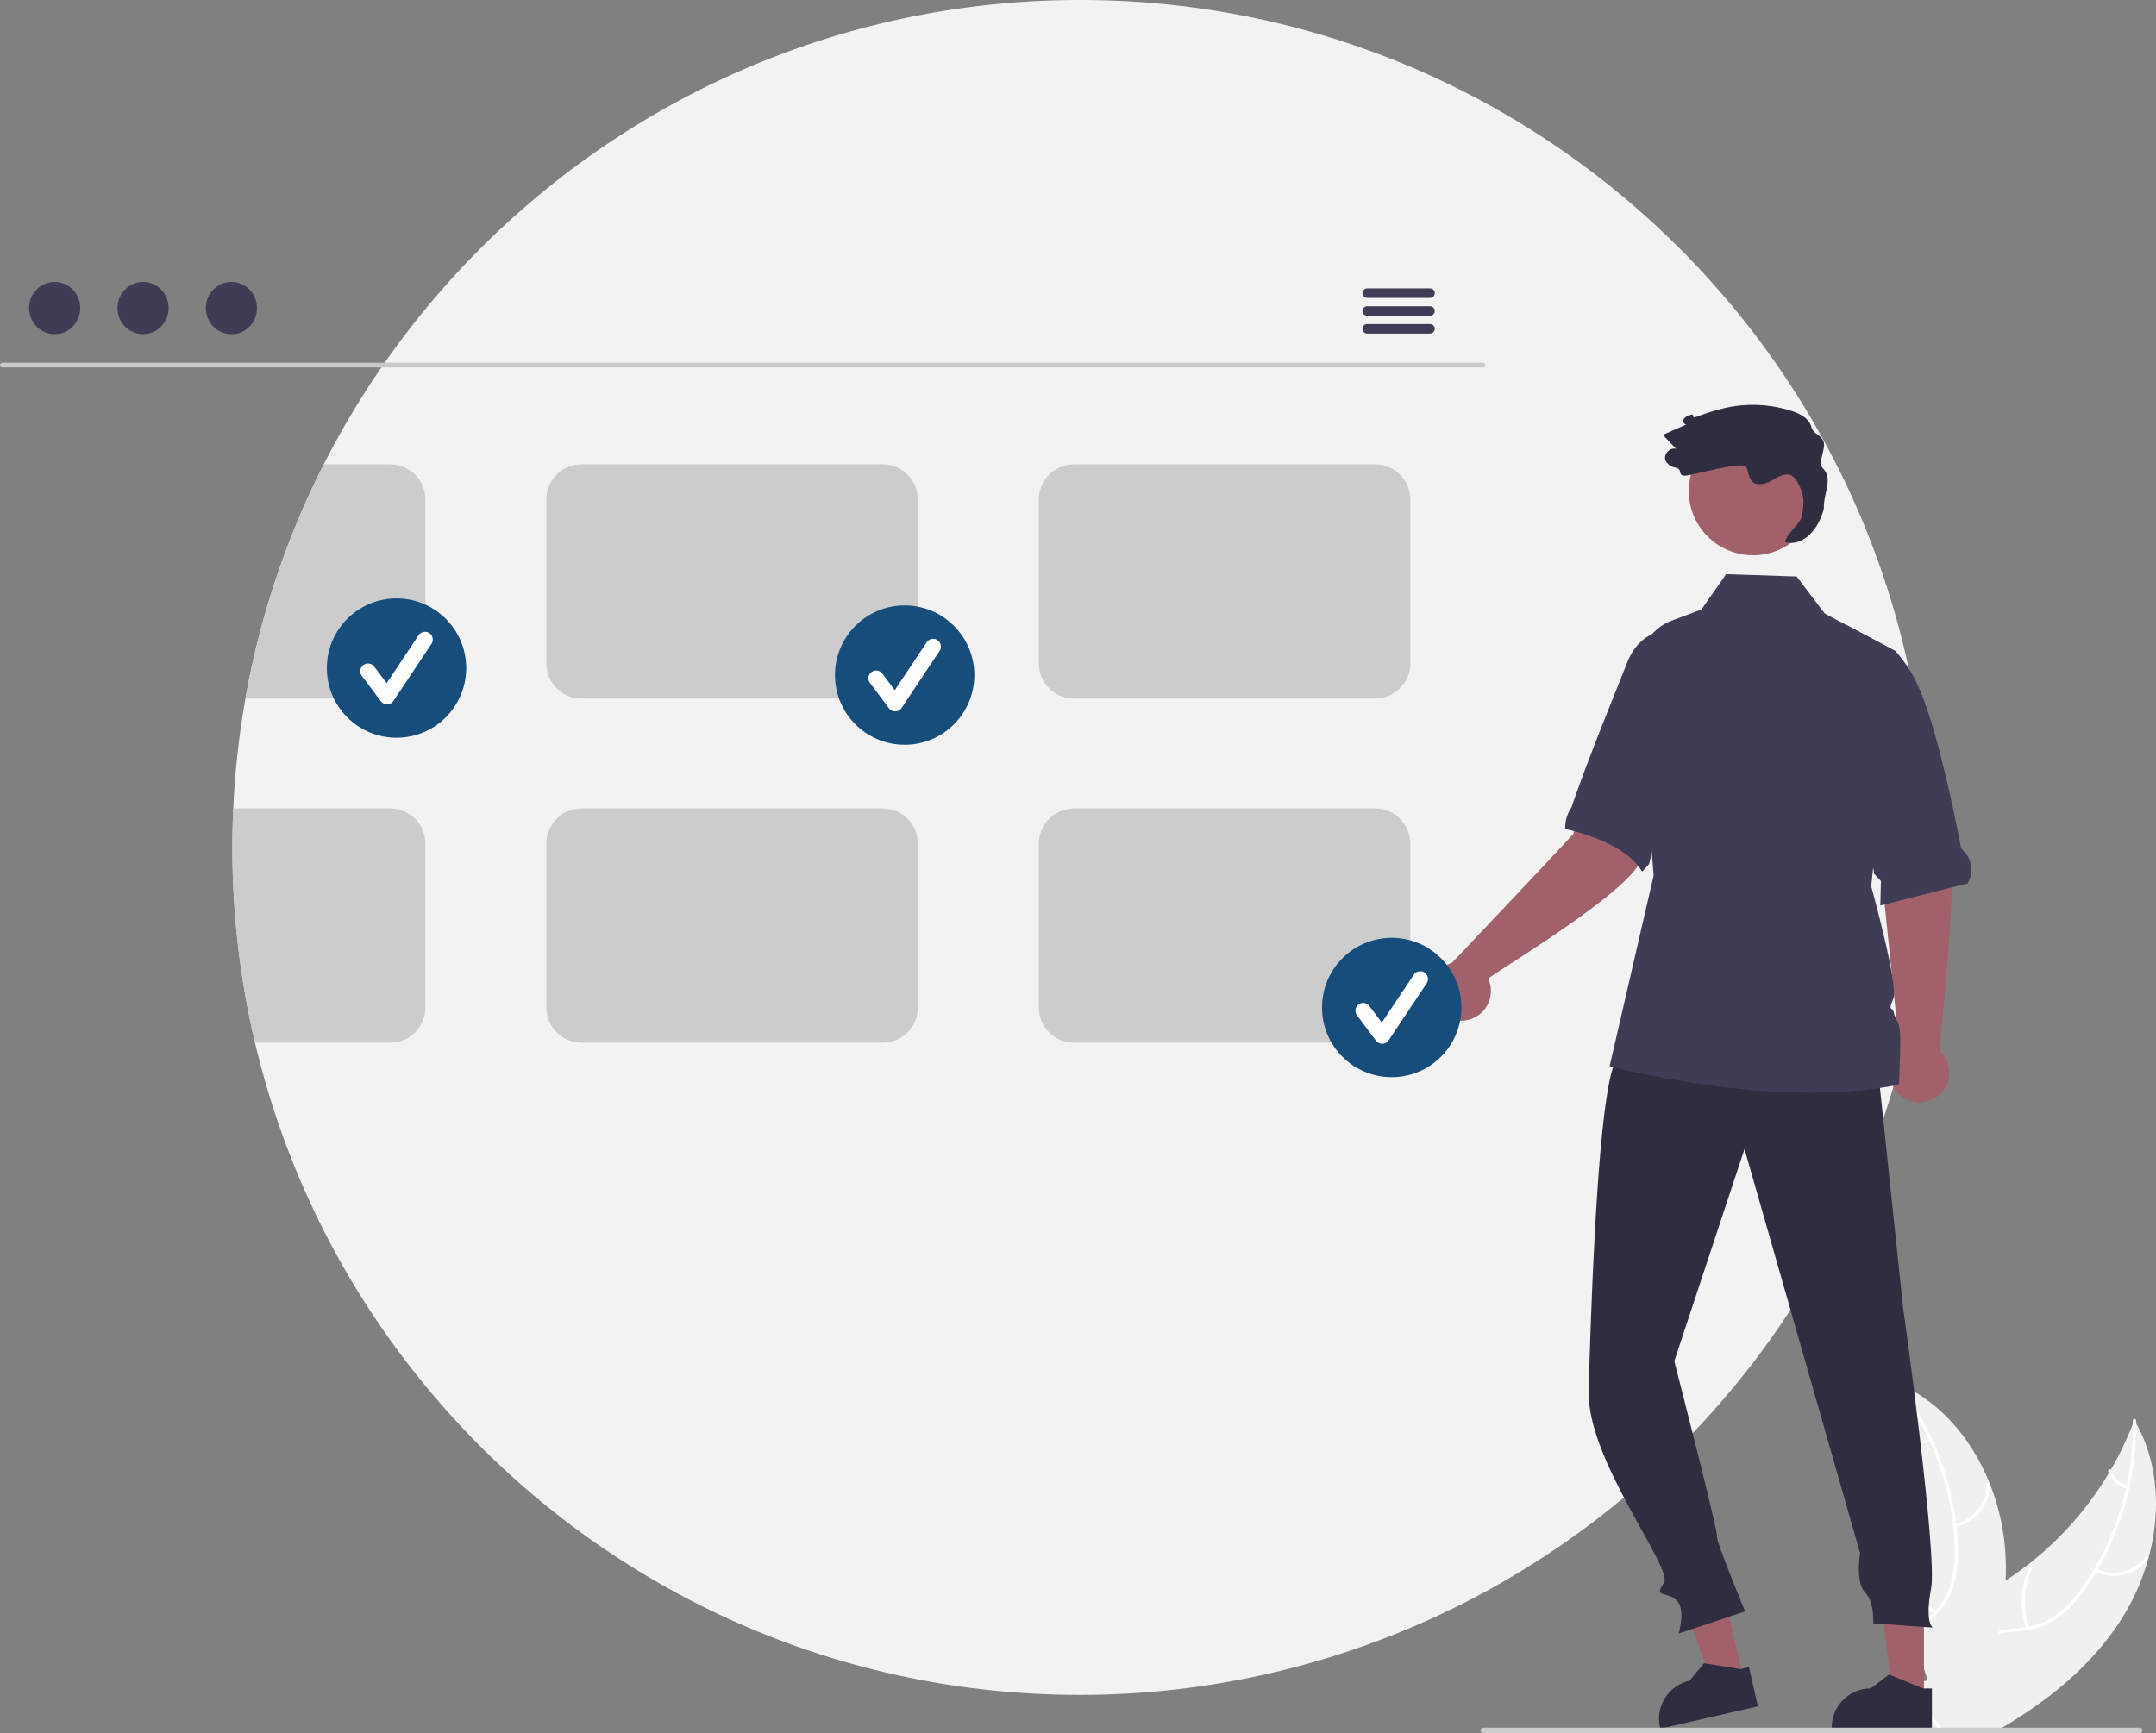 <?xml version="1.0" encoding="UTF-8" standalone="no"?>
<svg xmlns="http://www.w3.org/2000/svg" data-name="Layer 1" width="920.75" height="740.381" viewBox="0 0 920.75 740.381" xmlns:xlink="http://www.w3.org/1999/xlink"><rect x="0" y="0" width="920.75" height="740.381" fill="#808080" stroke="none"/><path d="M962.874,441.809q0,9.975-.54,19.81a360.639,360.639,0,0,1-11.36,72.57c-.01.01-.01.01,0,.02-.82,3.14-1.69,6.27-2.61,9.37-.04.15-.08.29-.13.43q-2.04,6.975-4.36,13.82v.01a362.277,362.277,0,0,1-343,245.97c-171.23,0-314.68-118.87-352.34-278.6a362.657,362.657,0,0,1-9.66-83.4q0-8.37.38-16.65a360.161,360.161,0,0,1,63.25-188.38c.46-.68.93-1.36,1.41-2.03,65.42-93.67,174.04-154.94,296.96-154.94,173.72,0,318.85,122.36,353.91,285.6a.031.031,0,0,1,.01.02q3.39,15.78,5.38,32.04A362.557,362.557,0,0,1,962.874,441.809Z" transform="translate(-139.625 -79.809)" fill="#f2f2f2"/><path d="M1057.14,745.431a96.901,96.901,0,0,1-12.51,27.53c-12.48,18.87-30.34,33.3-49.97,44.85-1.36.81-2.74,1.6-4.12,2.38h-13.77l-.48-1.1v-.01l-.56-1.27-.07-.15-.03.15-.55,2.38h-6.76c-.56-.79-1.11-1.58-1.65-2.38-.79-1.17-1.55-2.35-2.27-3.55a57.634,57.634,0,0,1-3.4-6.52c-.12-.25-.22-.5-.32-.75l.45-.49-1.87-8.18,3.76-.62-4.12-12.71c.15-.47.32-.94.5-1.41,2.31-5.85,6.65-10.22,11.8-13.89,5.3-3.79,11.47-6.83,17.14-9.99,2.66-1.49,5.28-3.06,7.83-4.72v-.01q4.89-3.165,9.49-6.77a1.425,1.425,0,0,0,.15-.11,1.068,1.068,0,0,0,.12-.1,140.902,140.902,0,0,0,34.31-38.93.01.01,0,0,0,.01-.01c.3-.48.58-.96.86-1.45v-.01a136.255,136.255,0,0,0,9.41-19.65v-.01c.2-.5.38-1,.57-1.5q.39.66.75,1.32a.01.01,0,0,1,.01.01C1061.55,705.111,1062.47,726.011,1057.14,745.431Z" transform="translate(-139.625 -79.809)" fill="#f0f0f0"/><path d="M1051.85,687.761a121.365,121.365,0,0,1-2.87,27.54,118.541,118.541,0,0,1-3.36,12.24,121.345,121.345,0,0,1-10.13,22.6c-.23.39-.45.77-.69,1.15v.01a102.347,102.347,0,0,1-5.75,8.66,47.722,47.722,0,0,1-11.4,11.46,30.089,30.089,0,0,1-11.98,4.63c-.8.15-1.62.26-2.45.36-3.31.39-6.73.54-10.01,1.24a21.848,21.848,0,0,0-4.82,1.55c-5.28,2.45-8.25,7.58-9.55,13.06-.23.96-.41,1.93-.55,2.9-1.09,7.45.11,15.19-.51,22.65-.07.79-.16,1.59-.27,2.38h-.74l-.48-1.1v-.01c.05-.42.09-.84.13-1.27a96.295,96.295,0,0,0,.09-11.01c-.04-1.65-.07-3.31-.05-4.97.02-1.33.07-2.66.17-3.98v-.01c.07-.82.15-1.63.26-2.44a31.586,31.586,0,0,1,1.82-7.25,18.152,18.152,0,0,1,10.32-10.68,26.993,26.993,0,0,1,4.47-1.25c3.35-.64,6.81-.8,10.18-1.22.36-.04.72-.09,1.07-.15.45-.07.89-.15,1.33-.23a28.666,28.666,0,0,0,12.16-5.27,51.903,51.903,0,0,0,10.98-11.92c1.64-2.35,3.2-4.75,4.65-7.22a.01.01,0,0,1,.01-.01c.07-.12.14-.23.21-.35l.01-.02a119.571,119.571,0,0,0,13.46-34.17c.09-.44.19-.88.29-1.32a120.888,120.888,0,0,0,2.67-26.4v-.01c0-.42-.01-.83-.02-1.25-.02-.86,1.31-1.05,1.33-.19.01.42.02.84.01,1.26A.01.01,0,0,1,1051.85,687.761Z" transform="translate(-139.625 -79.809)" fill="#fff"/><path d="M1034.23,751.02a18.018,18.018,0,0,0,22.694-5.416c.509-.699-.554-1.523-1.064-.822a16.684,16.684,0,0,1-21.121,4.995c-.769-.395-1.275.85-.51,1.244Z" transform="translate(-139.625 -79.809)" fill="#fff"/><path d="M1006.209,775.019a34.729,34.729,0,0,1,1.23-25.279c.355-.79-.889-1.299-1.244-.51a36.123,36.123,0,0,0-1.226,26.308c.279.821,1.517.297,1.24-.519Z" transform="translate(-139.625 -79.809)" fill="#fff"/><path d="M1048.237,714.463a10.199,10.199,0,0,1-7.022-6.659c-.268-.824-1.506-.3-1.24.519a11.429,11.429,0,0,0,7.752,7.384.695.695,0,0,0,.877-.367.675.675,0,0,0-.367-.877Z" transform="translate(-139.625 -79.809)" fill="#fff"/><path d="M996.17,754.971v.01a131.247,131.247,0,0,1-2.67,21.24v.01c-.08.48-.19.95-.29,1.42a184.496,184.496,0,0,1-10.11,31.61q-1.785,4.32-3.74,8.55c-.36.8-.73,1.59-1.11,2.38h-1.48l-.48-1.1v-.01l-.56-1.27-.07-.15-.03.15-.55,2.38H960.78l-2.78-2.38-4.05-3.47,5.66-6.18.93-1.02.14-.15.45-.49-1.87-8.18,3.76-.62-4.12-12.71-1.95-6.01-.49-1.51-2.85-8.79-8.6,1.61-1.4-4.9a135.99,135.99,0,0,0,6.42-18.41c.01-.05.03-.09.04-.14a141.583,141.583,0,0,0,4.02-51.96v-.01c-.06-.56-.13-1.13-.21-1.68v-.02a133.631,133.631,0,0,0-4.32-21.34c-.14-.53-.3-1.05-.45-1.57.46.2.91.39,1.37.59l.01.01h.02c.73.32,1.46.66,2.17,1.02,17.06,8.29,29.61,23.85,36.74,41.79.02.05.04.09.06.14a96.394,96.394,0,0,1,6.57,29.43A114.871,114.871,0,0,1,996.17,754.971Z" transform="translate(-139.625 -79.809)" fill="#f0f0f0"/><path d="M970.22,820.191h-1.58c-.5-.81-1.04-1.6-1.58-2.38q-1.29-1.815-2.66-3.55c-.79-1-1.58-1.99-2.37-2.98-.82-1.03-1.63-2.06-2.42-3.12l.93-1.02c.15.2.3.4.46.6,2.56,3.37,5.33,6.61,7.7,10.07C969.23,818.591,969.74,819.381,970.22,820.191Z" transform="translate(-139.625 -79.809)" fill="#fff"/><path d="M948.778,670.82c.26.33.53.67.78,1.01q2.925,3.795,5.53,7.83a117.99,117.99,0,0,1,8.22,14.85c.19.4.38.81.56,1.22a119.264,119.264,0,0,1,9.84,35.44c.02.12.03.23.04.35q.495,4.29.64,8.61a51.783,51.783,0,0,1-1.59,16.12c-.2.69-.42,1.37-.66,2.03a27.345,27.345,0,0,1-2.25,4.65,27.923,27.923,0,0,1-2.14,3.09c-.47.6-.96,1.19-1.48,1.76-.3.33-.61.66-.92.99-.26.25-.51.51-.77.76-2.7,2.62-5.68,5.05-8.12,7.94l.49,1.51c2.35-2.98,5.38-5.45,8.11-8.05a37.896,37.896,0,0,0,4.66-5.28c.18-.26.37-.52.54-.79a26.749,26.749,0,0,0,2.39-4.29c.34-.75.65-1.52.93-2.32a47.893,47.893,0,0,0,2.2-16,103.418,103.418,0,0,0-.62-10.39c-.04-.45-.09-.89-.15-1.34a121.638,121.638,0,0,0-5.52-24.14,122.66,122.66,0,0,0-13.76-28.18q-2.475-3.765-5.25-7.35c-.24-.33-.49-.65-.75-.98C949.199,669.19,948.249,670.14,948.778,670.82Z" transform="translate(-139.625 -79.809)" fill="#fff"/><path d="M974.532,731.986a18.018,18.018,0,0,0,14.859-17.988.673.673,0,0,0-1.344-.016A16.684,16.684,0,0,1,974.191,730.686c-.852.147-.506,1.447.341,1.3Z" transform="translate(-139.625 -79.809)" fill="#fff"/><path d="M966.609,768.019a34.728,34.728,0,0,1-14.238-20.924c-.192-.844-1.492-.502-1.3.341A36.123,36.123,0,0,0,965.931,769.179c.716.487,1.39-.676.678-1.161Z" transform="translate(-139.625 -79.809)" fill="#fff"/><path d="M963.707,694.364a10.199,10.199,0,0,1-9.616-1.089c-.71-.496-1.383.668-.678,1.161a11.429,11.429,0,0,0,10.636,1.228.695.695,0,0,0,.479-.821.675.675,0,0,0-.821-.479Z" transform="translate(-139.625 -79.809)" fill="#fff"/><path d="M772.941,236.783H140.618a1.016,1.016,0,0,1,0-2.031H772.941a1.016,1.016,0,0,1,0,2.031Z" transform="translate(-139.625 -79.809)" fill="#cacaca"/><ellipse cx="23.348" cy="131.591" rx="10.925" ry="11.169" fill="#3f3d56"/><ellipse cx="61.09" cy="131.591" rx="10.925" ry="11.169" fill="#3f3d56"/><ellipse cx="98.832" cy="131.591" rx="10.925" ry="11.169" fill="#3f3d56"/><path d="M750.324,202.999h-26.81a2.03,2.03,0,0,0,0,4.06h26.81a2.03,2.03,0,0,0,0-4.06Z" transform="translate(-139.625 -79.809)" fill="#3f3d56"/><path d="M750.324,210.619h-26.81a2.03,2.03,0,0,0,0,4.06h26.81a2.03,2.03,0,0,0,0-4.06Z" transform="translate(-139.625 -79.809)" fill="#3f3d56"/><path d="M750.324,218.229h-26.81a2.03,2.03,0,0,0,0,4.06h26.81a2.03,2.03,0,0,0,0-4.06Z" transform="translate(-139.625 -79.809)" fill="#3f3d56"/><path d="M306.284,278.159H277.894a359.322,359.322,0,0,0-33.45,100.05h61.84a14.974,14.974,0,0,0,15-15v-70.06A15.01,15.01,0,0,0,306.284,278.159Z" transform="translate(-139.625 -79.809)" fill="#ccc" style="isolation:isolate"/><path d="M516.594,278.159H387.964a15.01,15.01,0,0,0-15,14.99v70.06a15.018,15.018,0,0,0,15,15H516.594a15.018,15.018,0,0,0,15-15v-70.06A15.01,15.01,0,0,0,516.594,278.159Z" transform="translate(-139.625 -79.809)" fill="#ccc" style="isolation:isolate"/><path d="M726.904,278.159h-128.63a15.01,15.01,0,0,0-15,14.99v70.06a15.018,15.018,0,0,0,15,15h128.63a15.018,15.018,0,0,0,15-15v-70.06A15.01,15.01,0,0,0,726.904,278.159Z" transform="translate(-139.625 -79.809)" fill="#ccc" style="isolation:isolate"/><path d="M306.284,425.159h-67.03q-.375,8.28-.38,16.65a362.657,362.657,0,0,0,9.66,83.4h57.75a15.018,15.018,0,0,0,15-15v-70.06A15.01,15.01,0,0,0,306.284,425.159Z" transform="translate(-139.625 -79.809)" fill="#ccc" style="isolation:isolate"/><path d="M516.594,425.159H387.964a15.01,15.01,0,0,0-15,14.99v70.06a15.018,15.018,0,0,0,15,15H516.594a15.018,15.018,0,0,0,15-15v-70.06A15.01,15.01,0,0,0,516.594,425.159Z" transform="translate(-139.625 -79.809)" fill="#ccc" style="isolation:isolate"/><path d="M726.904,425.159h-128.63a15.01,15.01,0,0,0-15,14.99v70.06a15.018,15.018,0,0,0,15,15h128.63q.615,0,1.23-.06a14.303,14.303,0,0,0,4.66-1.15,15.02,15.02,0,0,0,9.11-13.65v-70.2A15.01,15.01,0,0,0,726.904,425.159Z" transform="translate(-139.625 -79.809)" fill="#ccc" style="isolation:isolate"/><circle cx="169.344" cy="285.373" r="29.759" fill="#164d7b"/><path d="M304.909,380.671a3.309,3.309,0,0,1-2.648-1.324l-8.119-10.825a3.31,3.31,0,1,1,5.296-3.972l5.312,7.082,13.642-20.463a3.31,3.31,0,1,1,5.509,3.673L307.664,379.197a3.312,3.312,0,0,1-2.663,1.473C304.971,380.67,304.94,380.671,304.909,380.671Z" transform="translate(-139.625 -79.809)" fill="#fff"/><circle cx="386.344" cy="288.373" r="29.759" fill="#164d7b"/><path d="M521.909,383.671a3.309,3.309,0,0,1-2.648-1.324l-8.119-10.825a3.31,3.31,0,1,1,5.296-3.972l5.312,7.082,13.642-20.463a3.31,3.31,0,0,1,5.509,3.673l-16.238,24.356a3.312,3.312,0,0,1-2.663,1.473C521.971,383.67,521.94,383.671,521.909,383.671Z" transform="translate(-139.625 -79.809)" fill="#fff"/><path d="M950.935,528.544l-9.315-90.164-2.459-37.108,26.072-4.714s3.904,25.51,7.32,40.481c3.371,14.773-4.49,89.526-4.698,91.498a12.685,12.685,0,1,1-16.92.008Z" transform="translate(-139.625 -79.809)" fill="#a0616a"/><polygon points="744.583 717.124 731.653 720.08 714.099 671.614 733.182 667.251 744.583 717.124" fill="#a0616a"/><path d="M886.544,791.959l-3.3.75-.34.08-15.09-2.46-.44-.07-6.3,7.52a16.652,16.652,0,0,0-12.52,19.94l.02.09.11.44,1.92-.44,39.77-9.1Z" transform="translate(-139.625 -79.809)" fill="#2f2e41"/><polygon points="821.665 725.578 808.401 725.578 802.092 674.418 821.667 674.419 821.665 725.578" fill="#a0616a"/><path d="M960.944,801.059l-1.16-.47-13-5.29-.42-.17-7.81,5.93a16.644,16.644,0,0,0-16.65,16.64v.54l36.61.01h6.16v-17.19Z" transform="translate(-139.625 -79.809)" fill="#2f2e41"/><path d="M941.117,531.576l11.156,105.981s14.851,106.117,12.062,120.759.697,16.734.697,16.734l-25.448-1.812s.697-9.064-3.486-13.248-2.092-16.734-2.092-16.734L884.64,570.622l-29.981,90.641s18.94,73.505,18.243,74.9,12,32,12,32l-28.408,9.421s3.486-11.156-1.395-14.642-9.064-.697-4.881-6.972-32.961-52.36-32.144-82.061c.246-8.934.543-18.521.9-28.342,1.889-51.973,5.456-110.536,11.978-113.989C842.806,525.301,941.117,531.576,941.117,531.576Z" transform="translate(-139.625 -79.809)" fill="#2f2e41"/><circle cx="748.66" cy="209.744" r="27.439" fill="#a0616a"/><path d="M979.902,457.163l-37.259,9.458.259-10.458-2.828-3-5.65-29.597-5.999-76.627L949.014,357.858l.025.019a55.662,55.662,0,0,1,8.928,13.22c7.762,15.779,15.217,50.533,19.12,70.719a2.203,2.203,0,0,0,.743,1.07,11.415,11.415,0,0,1,2.072,14.276Z" transform="translate(-139.625 -79.809)" fill="#3f3d56"/><path d="M759.725,491.071s51.428-54.219,51.907-55.241c3.592-27.28,13.925-39.314,15.474-38.008l26.668,9.239s-7.932,25.119-13.303,40.039c-5.132,14.257-64.278,49.08-65.265,50.799A12.685,12.685,0,1,1,759.725,491.071Z" transform="translate(-139.625 -79.809)" fill="#a0616a"/><path d="M866.584,351.873s-23.089-11.316-32.044,10.909c-4.909,12.547-17.466,42.998-23.723,61.743a1.4,1.4,0,0,1-.17.336,15.241,15.241,0,0,0-2.596,8.409,2.863,2.863,0,0,1-.068.649s25.373,4.943,32.919,18.243l2.993-3.248.532-2.276Z" transform="translate(-139.625 -79.809)" fill="#3f3d56"/><path d="M950.599,543.127c-53.139,10.974-123.558-7.893-123.558-7.893l18.785-81.43L839.148,368.587c-.816-10.421,5.12-20.19,14.354-23.651l12.75-4.776,10.539-15.088,30.103.988L918.928,341.9l9.497,5.038L949.014,357.858l.091.045v.045l-6.461,62.672-3.897,37.788s11.835,42.5,9.406,48.136c-2.429,5.627-.317,2.909.272,5.917.589,3.009,2.392,3.199,2.664,9.125C951.37,527.505,950.599,543.127,950.599,543.127Z" transform="translate(-139.625 -79.809)" fill="#3f3d56"/><path d="M918.05,279.783c-2.168-2.139,1.096-7.802.479-10.785-.707-3.42-4.476-3.52-5.374-6.895-.967-3.63-4.835-5.607-8.412-6.757a54.391,54.391,0,0,0-28.347-1.298,108.201,108.201,0,0,0-12.263,3.778c-2.768.974-.099-1.677-2.866-.703a4.345,4.345,0,0,0-2.595,1.722c-.498.941.173,2.445,1.22,2.255q-5.068,2.235-10.137,4.47,2.843,2.978,5.685,5.956c-2.694-.767-5.566,2.445-4.504,5.037a5.693,5.693,0,0,0,4.356,3.016c3.044.592.735,3.489,3.835,3.432s24.719-6.412,26.227-3.702c1.073,1.93.955,4.486,2.488,6.075,1.961,2.034,5.384,1.29,7.879-.034,2.495-1.324,5.026-3.144,7.834-2.827,2.931.331,5.147,5.747,5.869,8.607.722,2.86.266,5.869-.193,8.782-.603,3.826-6.644,7.653-7.247,11.479,6.704,1.854,13.895-4.045,16.546-14.303C918.266,290.605,922.671,284.341,918.05,279.783Z" transform="translate(-139.625 -79.809)" fill="#2f2e41"/><circle cx="594.344" cy="430.373" r="29.759" fill="#164d7b"/><path d="M729.909,525.671a3.309,3.309,0,0,1-2.648-1.324l-8.119-10.825a3.31,3.31,0,1,1,5.296-3.972l5.312,7.082,13.642-20.463a3.31,3.31,0,1,1,5.509,3.673l-16.238,24.356a3.312,3.312,0,0,1-2.663,1.473C729.971,525.67,729.94,525.671,729.909,525.671Z" transform="translate(-139.625 -79.809)" fill="#fff"/><path d="M1054.57,819.001a1.186,1.186,0,0,1-1.19,1.19h-280.29a1.19,1.19,0,0,1,0-2.38h280.29A1.187,1.187,0,0,1,1054.57,819.001Z" transform="translate(-139.625 -79.809)" fill="#ccc"/></svg>